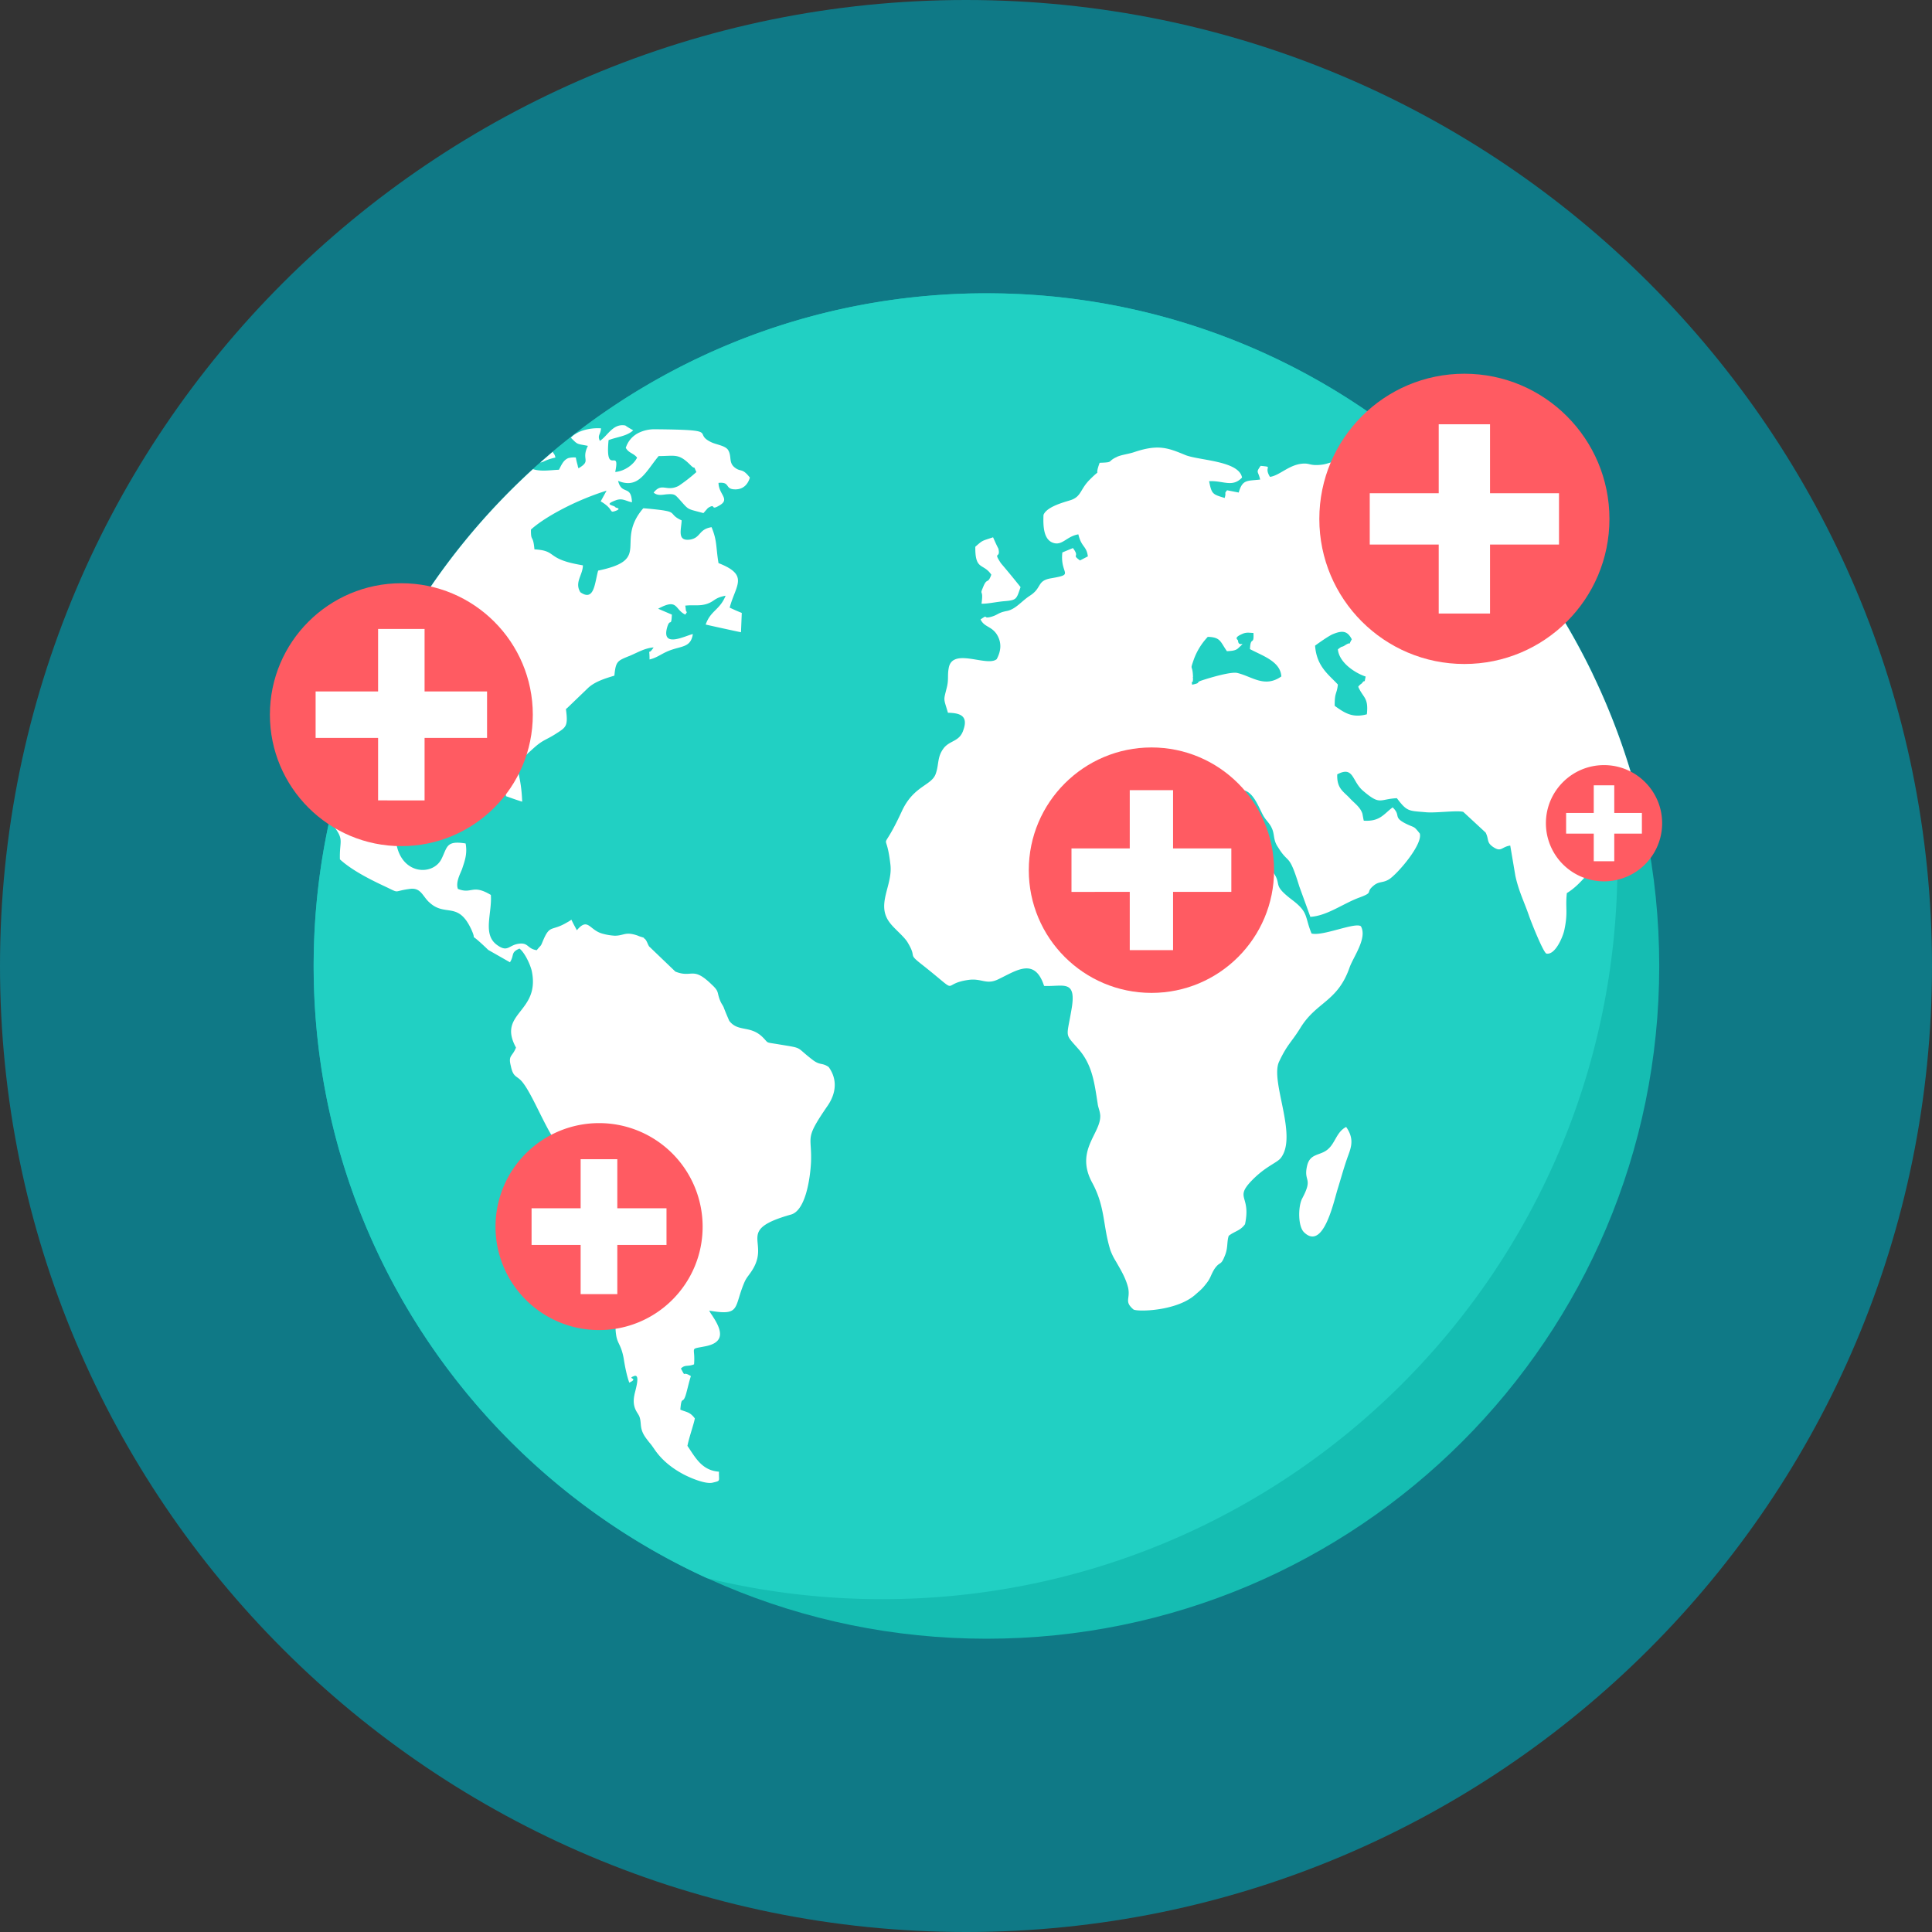 <svg xmlns="http://www.w3.org/2000/svg" width="50" height="50" xmlns:v="https://vecta.io/nano"><rect width="100%" height="100%" fill="#333333" stroke="none"/><style><![CDATA[.B{fill:rgb(100%,100%,100%)}.C{fill:rgb(100%,35.686%,38.431%)}]]></style><path d="M50 25C50 11.191 38.809 0 25 0S0 11.191 0 25s11.191 25 25 25 25-11.191 25-25zm0 0" fill="rgb(5.882%,47.451%,52.549%)"/><path d="M25.531 7.59c9.613 0 17.41 7.793 17.41 17.41s-7.797 17.41-17.41 17.41S8.117 34.617 8.117 25 15.914 7.59 25.531 7.59zm0 0" fill="rgb(8.235%,74.118%,69.804%)"/><path d="M25.531 7.59c6.895 0 12.855 4.008 15.676 9.824a19.15 19.15 0 0 1 .652 4.949c0 10.508-8.52 19.023-19.023 19.023a19.1 19.1 0 0 1-4.539-.543C12.293 38.098 8.117 32.035 8.117 25c0-9.617 7.797-17.41 17.414-17.41zm0 0" fill="rgb(12.941%,81.569%,76.471%)"/><path d="M36.406 11.406a17.39 17.39 0 0 1 6.273 10.578c-.051-.082-.105-.187-.16-.344-.34.113-.352.121-.75.188l-.02.023c-.16.23.008.133-.273.371-.332.281-.551.664-.926.891-.043.398.035.488-.066.961-.039.176-.234.645-.461.605-.074-.012-.379-.77-.453-.98-.121-.355-.262-.621-.352-1.031l-.133-.785c-.238.035-.227.188-.457.027-.16-.117-.09-.187-.18-.363l-.578-.535c-.152-.047-.73.035-.977.008-.441-.039-.477-.012-.742-.363-.461.023-.422.195-.875-.191-.293-.25-.238-.652-.668-.426-.016.367.164.445.324.617.117.129.262.219.324.391.004.004.031.172.039.191.418.027.516-.172.746-.344.223.211.004.246.328.414.258.129.207.051.375.262.082.281-.574 1.043-.793 1.184-.168.105-.258.043-.406.168-.223.188.027.16-.363.305-.418.152-.832.473-1.27.5l-.285-.785c-.277-.898-.266-.551-.551-1.016-.137-.199-.078-.328-.168-.508-.062-.133-.156-.191-.238-.355-.129-.254-.281-.652-.574-.613-.062.203.273.879.355 1.047s.219.234.258.473c.055.324-.012.285.164.504.375.449-.016.371.566.813.434.328.32.426.504.871.285.078 1.133-.301 1.277-.187.172.305-.199.797-.293 1.066-.312.895-.859.883-1.277 1.57-.23.371-.336.418-.547.867-.238.504.484 1.902.051 2.484-.094.137-.402.215-.785.621-.41.441.008.367-.148 1.102-.121.172-.27.18-.422.301-.055.172-.012.313-.105.527-.102.258-.117.121-.262.328-.105.168-.094.234-.219.387-.105.137-.16.176-.262.266-.484.449-1.527.461-1.617.398-.246-.211-.078-.266-.137-.559-.062-.258-.199-.477-.312-.676l-.012-.02a1.54 1.54 0 0 1-.137-.281c-.199-.637-.125-1.117-.477-1.758-.441-.832.242-1.266.215-1.734-.012-.125-.055-.199-.066-.297-.082-.52-.133-.984-.477-1.391-.383-.441-.332-.285-.207-1.012.156-.836-.203-.621-.703-.645-.246-.758-.727-.387-1.203-.164-.301.137-.414-.039-.754.008-.758.105-.16.43-1.176-.375-.426-.332-.141-.164-.391-.582-.082-.152-.34-.355-.457-.508-.387-.48.07-.969.004-1.52-.117-1.027-.281-.137.293-1.375.301-.66.758-.664.875-.961.098-.262.031-.449.223-.691.168-.195.406-.156.5-.465.133-.379-.121-.43-.402-.437-.117-.398-.117-.297-.027-.664.051-.207.008-.305.051-.512.113-.512.988-.004 1.238-.211.117-.219.133-.434 0-.645-.141-.211-.324-.184-.418-.383.211-.145.055-.02.238-.059.219-.051.191-.113.445-.16.23-.047.375-.254.598-.398.316-.203.168-.387.551-.449.621-.109.219-.09.285-.668l.273-.113c.195.254-.051.152.184.32l.203-.105c-.035-.277-.164-.227-.246-.57-.309.051-.418.309-.664.215-.238-.09-.25-.434-.238-.719.086-.215.535-.328.707-.383.277-.094.238-.281.496-.535.336-.336.09.004.25-.43.367-.012.195-.027.414-.137l.012-.004.02-.012c.129-.059.297-.07.465-.129.613-.203.863-.102 1.309.082.348.141 1.387.145 1.465.582-.25.266-.488.074-.852.094.066.34.094.34.402.434.051-.16-.023-.098.063-.199l.301.059c.098-.344.215-.297.555-.336-.055-.238-.117-.168.012-.355.352.035.066.004.242.285.242-.031.484-.305.824-.34.211-.023.199.059.5.027.246-.027.234-.117.48-.016.09-.164 0-.16.219-.199.332-.059.621.145.945.191-.238-.293-.469-.238-.172-.727.375-.078.406-.023.566.258.094-.051.133-.102.176-.129zm-27.879 9.84c.781-3.57 2.66-6.727 5.266-9.105.203.07.469.023.672.016.07-.133.117-.25.242-.301a.58.58 0 0 1 .195-.016c.012.066.027.133.047.199 0 .004.012.051.004.043.008-.012.012.023.016.039.352-.207.059-.211.246-.582-.297-.059-.254-.023-.441-.211.18-.195.527-.262.781-.242-.016.176-.098.172-.031.324.199-.125.34-.461.66-.398.063.047.137.086.203.125-.168.156-.418.168-.637.254-.094.969.309.156.172.824.242-.02.477-.191.566-.371-.09-.117-.219-.117-.293-.254.059-.18.18-.316.348-.395a.93.93 0 0 1 .406-.086c1.773.016.93.094 1.477.344.125.055.34.082.414.188.109.172.004.332.184.465.156.117.18-.004.383.254-.043.148-.148.301-.367.305-.301.004-.121-.199-.445-.168.004.301.309.418.027.582-.246.148-.09-.051-.273.051-.004.004-.023.012-.027.02-.012.008-.023.02-.027.027l-.09.102c-.445-.121-.363-.066-.629-.363-.102-.109-.117-.137-.297-.125-.109.004-.254.055-.363-.043.219-.273.324-.012.645-.172a4.11 4.11 0 0 0 .461-.359c-.094-.215-.012-.039-.148-.176-.312-.316-.402-.238-.828-.238-.195.23-.348.512-.562.637-.129.074-.285.09-.488.004.094.383.34.09.359.555-.16-.031-.242-.113-.41-.055-.359.133-.039.121-.012.191 0 .004.168.023 0 .086-.184.066-.027-.035-.387-.246l.152-.277c-.289.09-.652.23-.992.398-.387.191-.746.41-.965.609-.004.336.055.113.09.512.52.031.352.184.871.332.098.027.227.055.383.082 0 .25-.223.438-.066.695.363.254.371-.242.461-.559 1.227-.254.637-.617.953-1.289.047-.102.117-.211.215-.324.094.004.477.043.563.063.277.047.129.113.43.25-.008.238-.129.551.227.496.273-.051.211-.266.547-.32.148.355.109.508.18.93.801.313.445.566.289 1.152.098.047.203.094.313.137l-.02.5c-.016 0-.855-.184-.914-.199.129-.367.363-.371.516-.746-.301.055-.281.148-.496.215-.195.059-.348.016-.555.043-.07.242-.004-.207.02.098.012.117.066.008-.012.133-.281-.133-.184-.434-.703-.152l.355.152c-.016.34-.043.082-.117.313-.176.582.484.223.66.191-.047.309-.234.309-.504.391-.293.09-.383.211-.617.266 0-.367-.055-.059.105-.312-.234.02-.406.129-.629.223l-.023.008c-.285.117-.328.133-.363.5-.246.074-.527.16-.703.34l-.512.492c-.016.012-.027.023-.039.035.063.457 0 .469-.277.648-.234.148-.312.145-.531.336-.695.625-.363.336-.324 1.41-.145-.043-.281-.094-.418-.141-.105-.715.039-.477-.535-.645-.617-.176-.535.125-.789.18-.285.063-.426-.258-.836.008-.23.156-.445.262-.504.535-.066.336-.215.582-.195.953.039 1.004.953 1.063 1.188.594.156-.312.117-.484.625-.402.051.27-.027.465-.094.668-.047.121-.168.34-.105.508.363.145.371-.133.852.156.035.477-.219 1.012.152 1.289.281.207.301.02.551-.023.277-.047.227.125.484.164.145-.176.086-.066.18-.285.168-.379.211-.199.605-.434.039-.02.074-.043.113-.07.043.094.094.184.141.273.289-.344.32-.008.656.086a1.49 1.49 0 0 0 .324.055c.246 0 .27-.117.602 0 .039.02.09.031.133.047.008 0 .023.008.023.016s.023.02.027.023c.055.063.063.125.105.191l.68.652c.441.176.441-.152.941.336.215.199.117.195.234.453.02.043.051.082.074.133.043.117.094.234.145.352.227.297.539.109.859.418.184.18.043.125.449.195.633.105.387.047.867.41.184.133.227.055.398.172.242.336.18.695-.02.992-.621.902-.41.754-.437 1.469-.02.41-.137 1.258-.523 1.359-1.398.395-.586.668-.953 1.359-.105.195-.184.242-.25.398-.277.652-.086.871-.91.727.078.137.027.043.105.168.246.379.285.664-.215.758-.418.082-.242 0-.281.465-.16.066-.234 0-.34.109.145.266.012.043.258.195-.047.148-.078.289-.117.434-.094.348-.121.027-.156.434.145.066.246.051.375.227-.02.133-.152.5-.191.711.207.305.375.637.816.668-.008.258.055.23-.168.285-.191.043-.594-.133-.762-.223-.289-.156-.555-.363-.75-.656-.113-.164-.066-.086-.184-.242-.211-.27-.129-.395-.191-.578-.031-.109-.207-.223-.133-.574.016-.098.172-.566-.016-.484-.191.074.145.043-.117.168-.062-.168-.113-.418-.145-.629-.066-.352-.152-.367-.191-.578-.082-.496.129-.551-.105-1.375-.152-.547-.094-1.84-.254-2.504-.027-.105-.059-.195-.098-.266-.148-.25-.52-.367-.812-.566-.02-.004-.027-.008-.035-.02-.406-.285-.789-1.406-1.113-1.824-.152-.199-.246-.113-.312-.43-.074-.289.039-.238.133-.48-.496-.91.641-.898.406-1.992-.051-.199-.195-.48-.316-.57-.234.102-.125.16-.246.355l-.562-.32c-.574-.555-.27-.152-.43-.512-.344-.762-.676-.336-1.086-.711-.184-.156-.219-.402-.523-.355-.465.063-.207.133-.687-.09-.406-.191-.832-.418-1.113-.676-.016-.543.148-.488-.262-.988zm5.457-9.277l.32-.277.008.02c.023.035.039.035.063.129-.285.066-.285.113-.391.129zm14.898 5.176c.156.098.344.176.461.273.145.398-.039.207.242.621.164.223.129.383.297.508.305-.039.039.051.227-.137.035-.035.129-.148.156-.191-.098-.152-.16-.168-.25-.324.348-.457.496-.195.582.109.215.844.551.598.828.559.285-.043.039.008.297.074.246.063.129 0 .301-.043.586-.145.133.988.07 1.113-.316.043-.254-.031-.484-.051-.461-.051.027.277-1.062-.082-1.051-.336-.828-.41-1.043.316-.242-.016-.23-.062-.453-.137-.086-.031-.133-.051-.168-.059l-.008-.004c-.09-.031 0-.004-.187-.18-.16-.152-.555-.187-.836-.336 0-.238.215-.441-.043-.727-.082-.023-1.27.027-1.461.066-.383.082-.453.406-.98.336-.289-.039-.191-.012-.262-.184.094-.094 0-.043.16-.102.063-.023.086-.012.145-.023.859-.129.418-.562.953-.977.445-.355.098.004.34-.43.301-.027.262.121.52-.004.211-.105.145-.199.445-.211.27.27.215.43.648.637.172.078.277.125.391.27.199.289.027.195.105.391.016-.008.039-.02.063-.027l.008-.004c.234-.113-.117-.148.262-.484-.109-.078-.191-.137-.262-.176l-.008-.004c-.297-.176-.18-.016-.559-.488-.102-.133-.129-.145-.125-.348.273-.051.324.148.57.367.035.031.074.055.113.082zm5.957 12.02c-.246.125-.281.41-.465.57-.199.184-.469.098-.547.438-.098.426.168.293-.129.848-.105.207-.109.719.051.871.484.469.75-.715.859-1.086.082-.262.164-.562.25-.809.09-.262.219-.492-.02-.832zm-.805-12.457c.039.547.363.758.59 1.008-.027.258-.086.191-.082.551.273.199.473.316.832.219.047-.437-.09-.414-.223-.711.02-.039.082-.082.094-.09.098-.137.051.051.098-.176-.262-.086-.684-.352-.719-.703.129-.105.09-.043.184-.105.207-.133.051.07.176-.156-.105-.203-.223-.242-.48-.137-.113.043-.406.254-.469.301zm-2.281.145c-.172-.242-.16-.363-.496-.371a1.69 1.69 0 0 0-.359.578c-.113.328-.035.102-.023.457-.008.016 0 .031 0 .047-.008.215-.055-.043-.023.156.262-.055.063-.051.258-.113.184-.062.746-.23.91-.191.383.09.707.395 1.141.09-.023-.391-.492-.535-.812-.707.016-.355.109-.074.09-.418-.113-.004-.18-.023-.285.023-.25.109-.113.141-.113.18.012.195.25-.039-.004.199-.074.063-.191.063-.281.07zm-6.512-2.703c-.008.625.207.414.414.723-.094.262-.109.059-.215.328-.098.23.02.023-.039.422.16.008.398-.051.613-.066.301-.027.293-.055.398-.363a23.53 23.53 0 0 0-.508-.617c-.215-.328 0-.102-.066-.379-.051-.098-.094-.195-.137-.293-.293.098-.262.07-.461.246zm0 0" class="B"/><path d="M13.789 18.496c0-1.879-1.523-3.402-3.402-3.402s-3.402 1.523-3.402 3.402 1.523 3.402 3.402 3.402 3.402-1.523 3.402-3.402zm0 0" class="C"/><path d="M9.785 16.277h1.203v1.617h1.617v1.203h-1.617v1.617H9.785v-1.617H8.168v-1.203h1.617zm0 0" class="B"/><path d="M32.973 22.52c0-1.754-1.422-3.176-3.172-3.176s-3.176 1.422-3.176 3.176 1.422 3.176 3.176 3.176 3.172-1.422 3.172-3.176zm0 0" class="C"/><path d="M29.238 20.449h1.121v1.508h1.508v1.125h-1.508v1.508h-1.121v-1.508H27.73v-1.125h1.508zm0 0" class="B"/><path d="M41.652 13.43c0-2.074-1.68-3.758-3.754-3.758s-3.754 1.684-3.754 3.758 1.68 3.754 3.754 3.754 3.754-1.68 3.754-3.754zm0 0" class="C"/><path d="M37.234 10.98h1.328v1.785h1.785v1.328h-1.785v1.785h-1.328v-1.785h-1.785v-1.328h1.785zm0 0" class="B"/><path d="M18.184 31.746a2.68 2.68 0 0 0-2.68-2.68 2.68 2.68 0 0 0-2.68 2.68c0 1.48 1.199 2.676 2.68 2.676s2.68-1.195 2.68-2.676zm0 0" class="C"/><path d="M15.027 30h.949v1.27h1.273v.949h-1.273v1.273h-.949v-1.273h-1.27v-.949h1.27zm0 0" class="B"/><path d="M43.016 21.305c0-.828-.672-1.504-1.504-1.504s-1.504.676-1.504 1.504a1.5 1.5 0 1 0 3.008 0zm0 0" class="C"/><path d="M41.246 20.324h.531v.715h.715v.535h-.715v.715h-.531v-.715h-.715v-.535h.715zm0 0" class="B"/></svg>